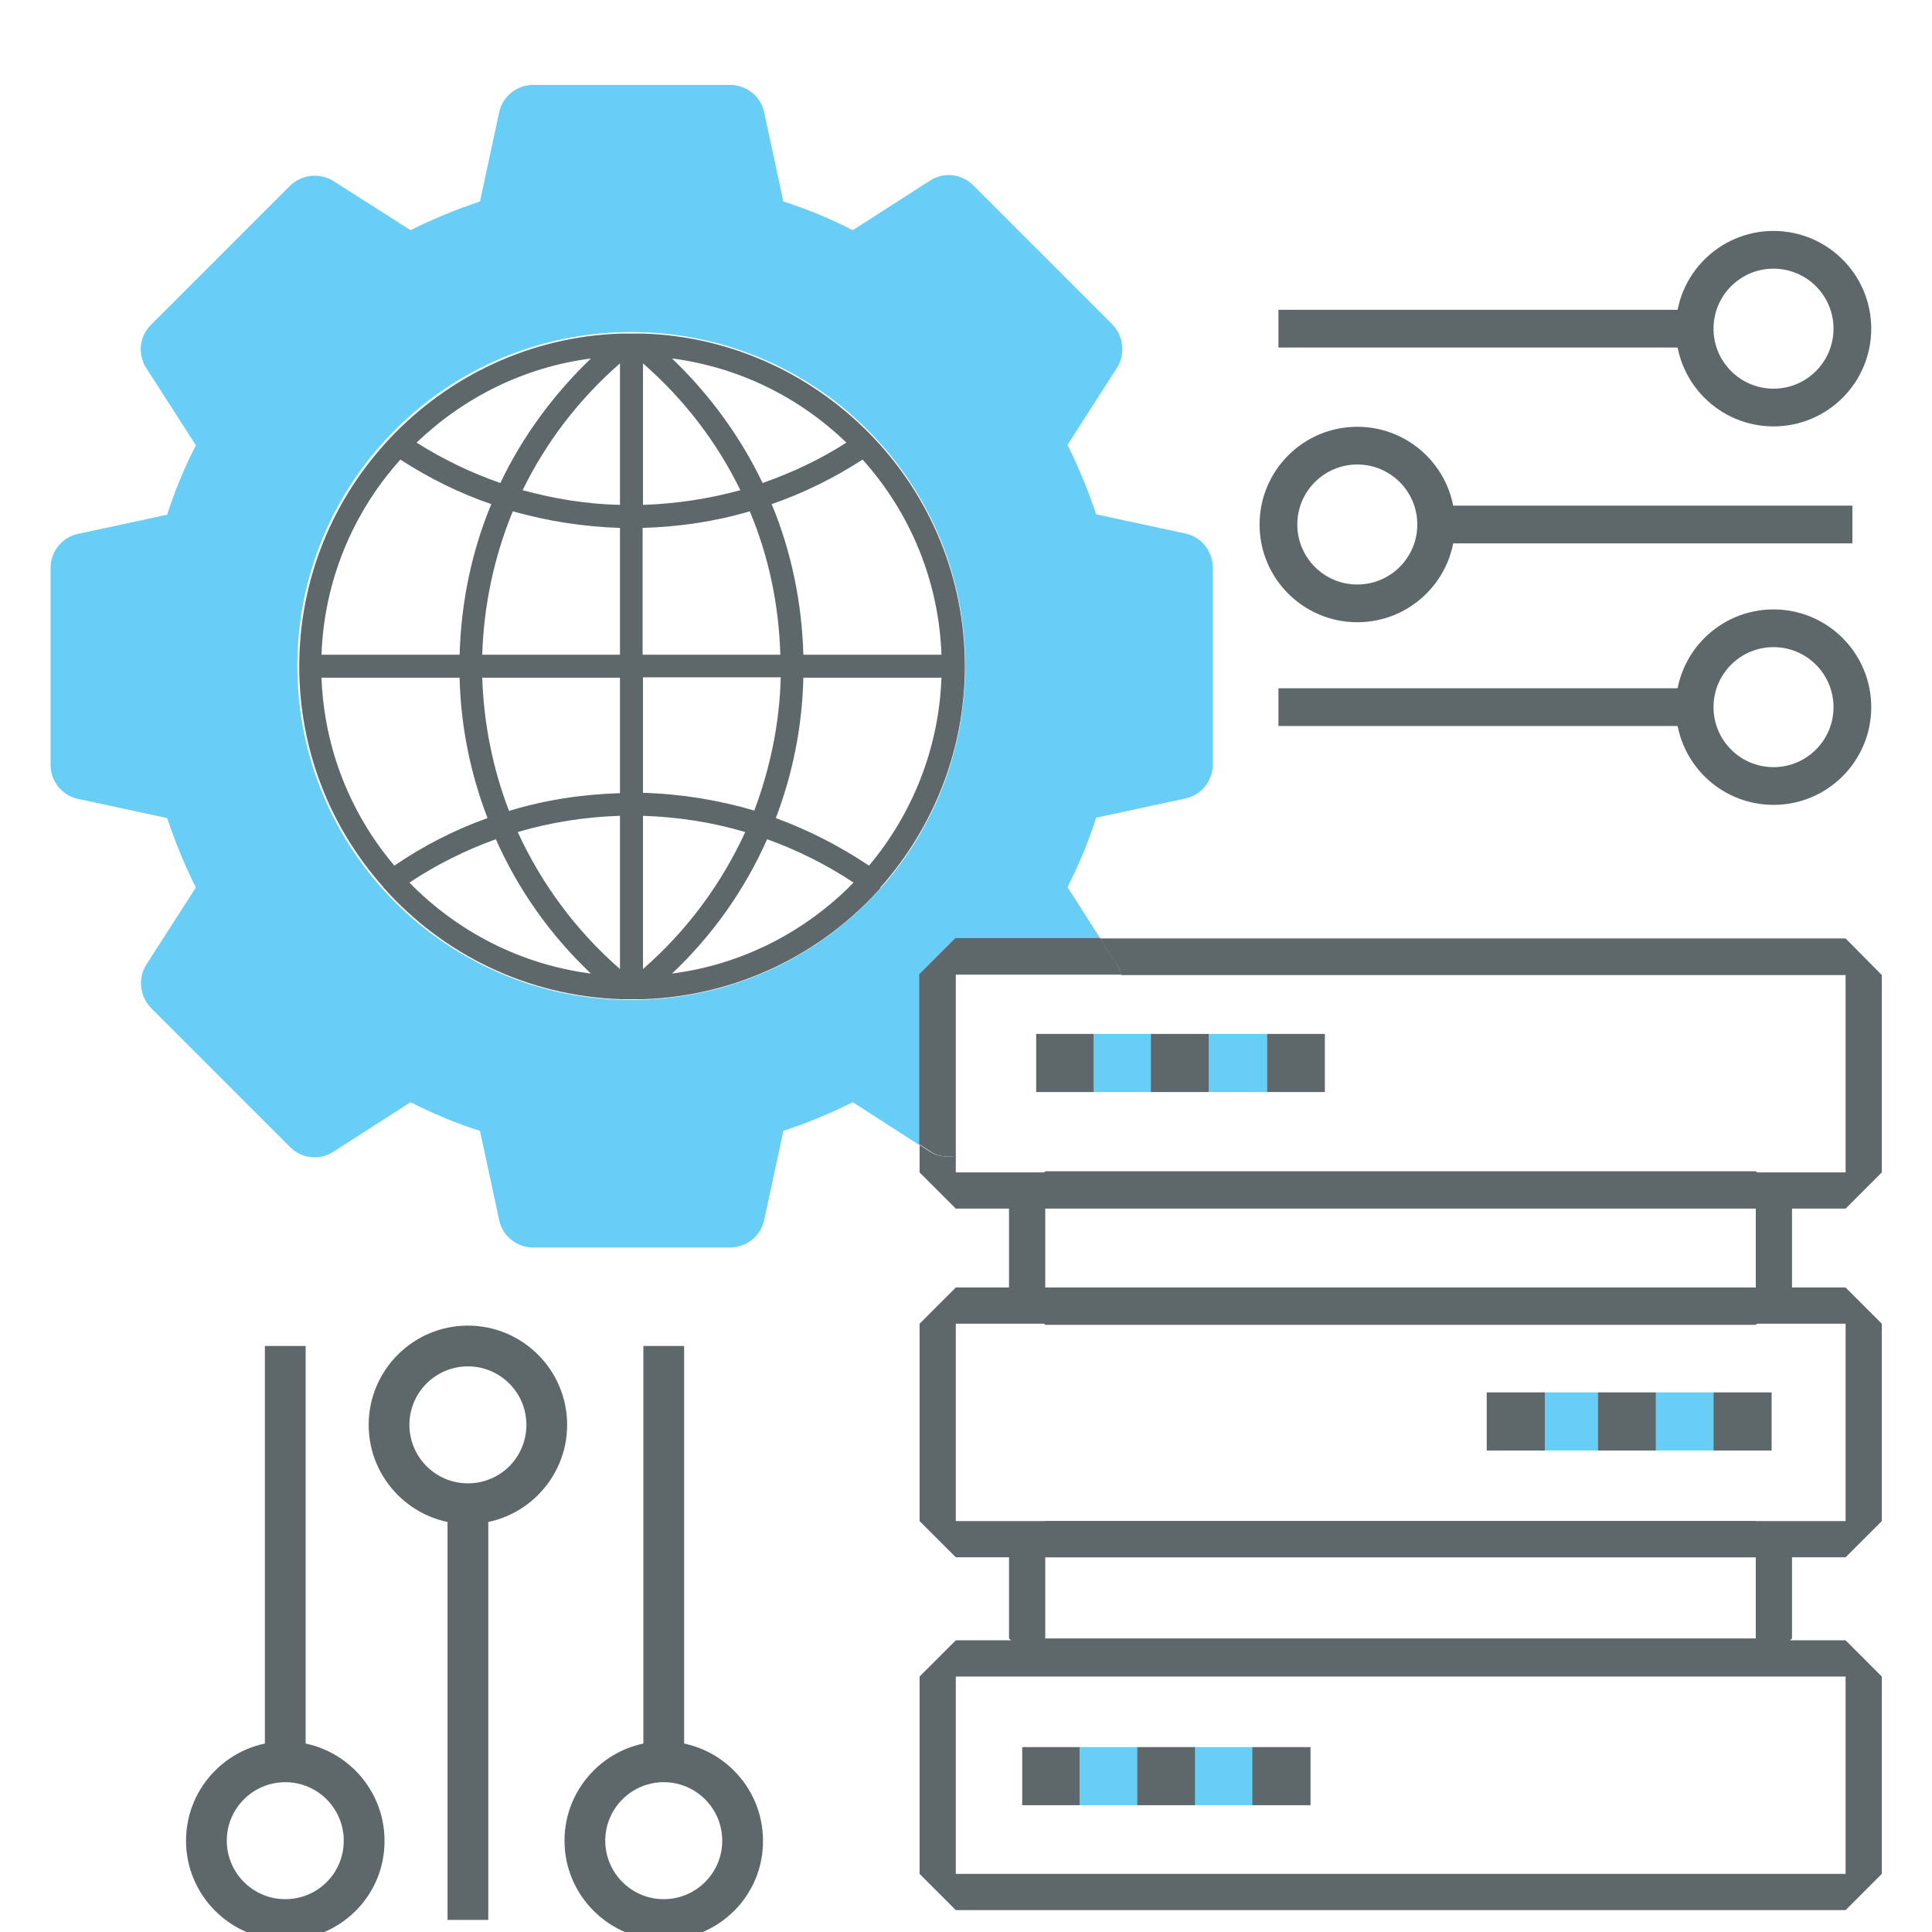 <?xml version="1.0" encoding="utf-8"?>
<!-- Generator: Adobe Illustrator 24.0.1, SVG Export Plug-In . SVG Version: 6.00 Build 0)  -->
<svg version="1.1" id="Capa_1" xmlns="http://www.w3.org/2000/svg" xmlns:xlink="http://www.w3.org/1999/xlink" x="0px" y="0px"
	 viewBox="0 0 512 512" style="enable-background:new 0 0 512 512;" xml:space="preserve">
<style type="text/css">
	.st0{fill:#68CEF5;}
	.st1{fill:#5E686B;}
	.st2{fill:#5E686B;stroke:#5E686B;stroke-width:4;stroke-miterlimit:10;}
	.st3{fill:none;}
	.st4{fill:none;stroke:#5E686B;stroke-width:11;stroke-miterlimit:10;}
	.st5{fill:#5E686B;stroke:#5E686B;stroke-miterlimit:10;}
	.st6{fill:none;stroke:#5E686B;stroke-width:10;stroke-miterlimit:10;}
</style>
<path class="st1" d="M233.4,235.1c13.8-15.6,22.3-36.1,22.3-58.5c0-23.3-9.1-44.6-24-60.4v0c0,0,0,0,0,0
	c-15.5-16.4-37.1-27-61.2-27.8l0,0l-1.7,0c-0.4,0-0.9,0-1.3,0c-0.4,0-0.9,0-1.3,0l-1.7,0l0,0c-24.1,0.8-45.8,11.4-61.2,27.8
	c0,0,0,0,0,0c0,0,0,0,0,0c-14.9,15.8-24,37-24,60.4c0,22.4,8.4,42.9,22.3,58.5c0,0,0,0.1,0,0.1c0.1,0.1,0.1,0.1,0.2,0.2
	c15.5,17.4,37.9,28.6,62.8,29.4l0,0l1.7,0c0.4,0,0.9,0,1.3,0c0.4,0,0.9,0,1.3,0l1.7,0l0,0c24.9-0.9,47.3-12.1,62.8-29.5
	C233.2,235.2,233.3,235.2,233.4,235.1C233.4,235.1,233.4,235.1,233.4,235.1z M85.2,179.6h36.6c0.3,12.9,2.9,25.5,7.4,37.2
	c-8.7,3.1-16.9,7.3-24.7,12.6C93,215.8,85.9,198.5,85.2,179.6z M106.1,121.8c7.6,4.9,15.6,8.9,24.1,11.8c-5.2,12.5-8,26-8.4,39.9
	H85.2C85.9,153.7,93.7,135.6,106.1,121.8z M249.5,173.5h-36.6c-0.4-13.9-3.2-27.4-8.4-39.9c8.4-2.9,16.5-6.9,24.1-11.8
	C241,135.6,248.8,153.7,249.5,173.5z M164.3,133.8c-8.8-0.2-17.4-1.6-25.8-3.9c6.2-12.7,14.9-24.1,25.8-33.6V133.8z M164.3,139.9
	v33.6h-36.5c0.4-13.2,3.2-26.1,8.1-38C145.1,138.1,154.6,139.6,164.3,139.9z M170.4,139.9c9.7-0.3,19.2-1.7,28.3-4.4
	c5,11.9,7.7,24.7,8.1,38h-36.5V139.9z M170.4,133.8V96.3c10.9,9.5,19.6,20.9,25.8,33.6C187.8,132.2,179.2,133.5,170.4,133.8z
	 M202.1,128c-5.9-12.3-14-23.4-24-33c17.8,2.3,33.9,10.4,46.2,22.3C217.3,121.8,209.8,125.3,202.1,128z M132.6,128
	c-7.8-2.7-15.2-6.3-22.2-10.7c12.4-11.9,28.4-20,46.2-22.3C146.6,104.6,138.4,115.8,132.6,128z M127.8,179.6h36.5v30.6
	c-10.1,0.3-19.9,1.8-29.4,4.7C130.6,203.7,128.2,191.8,127.8,179.6z M164.3,216.2v40.6c-11.7-10.2-20.8-22.6-27.1-36.3
	C146,217.9,155,216.5,164.3,216.2z M170.4,256.8v-40.6c9.3,0.3,18.3,1.7,27.1,4.3C191.2,234.2,182.1,246.6,170.4,256.8z
	 M170.4,210.1v-30.6h36.5c-0.3,12.2-2.8,24.1-7,35.3C190.3,212,180.5,210.4,170.4,210.1z M212.9,179.6h36.6
	c-0.7,18.9-7.8,36.2-19.2,49.8c-7.8-5.2-16-9.4-24.7-12.6C210.1,205,212.6,192.5,212.9,179.6z M108.5,233.9
	c7.2-4.8,14.9-8.6,22.9-11.5c5.9,13.3,14.4,25.4,25.2,35.6C137.9,255.6,121.1,246.8,108.5,233.9z M178.1,258
	c10.8-10.2,19.3-22.3,25.2-35.6c8,2.9,15.7,6.7,22.9,11.5C213.6,246.8,196.8,255.6,178.1,258z"/>
<g>
	<line class="st6" x1="338.8" y1="87.1" x2="449.7" y2="87.1"/>
	<circle class="st6" cx="470" cy="87.1" r="20.9"/>
</g>
<g>
	<line class="st6" x1="490.9" y1="139" x2="380" y2="139"/>
	<circle class="st6" cx="359.7" cy="139" r="20.9"/>
</g>
<g>
	<line class="st6" x1="338.8" y1="187.4" x2="449.7" y2="187.4"/>
	<circle class="st6" cx="470" cy="187.4" r="20.9"/>
</g>
<g>
	<g>
		<rect x="170.5" y="356.7" class="st1" width="10.8" height="110.9"/>
	</g>
	<g>
		<path class="st1" d="M175.9,514.1c-14.5,0-26.3-11.8-26.3-26.3c0-14.5,11.8-26.3,26.3-26.3s26.3,11.8,26.3,26.3
			C202.3,502.3,190.5,514.1,175.9,514.1z M175.9,472.3c-8.5,0-15.5,6.9-15.5,15.5c0,8.5,6.9,15.5,15.5,15.5
			c8.5,0,15.5-6.9,15.5-15.5C191.4,479.3,184.5,472.3,175.9,472.3z"/>
	</g>
</g>
<g>
	<g>
		<rect x="118.6" y="397.9" class="st1" width="10.8" height="110.9"/>
	</g>
	<g>
		<path class="st1" d="M124,403.9c-14.5,0-26.3-11.8-26.3-26.3c0-14.5,11.8-26.3,26.3-26.3s26.3,11.8,26.3,26.3
			C150.3,392.1,138.5,403.9,124,403.9z M124,362.1c-8.5,0-15.5,6.9-15.5,15.5c0,8.5,6.9,15.5,15.5,15.5s15.5-6.9,15.5-15.5
			C139.5,369,132.5,362.1,124,362.1z"/>
	</g>
</g>
<g>
	<g>
		<rect x="70.2" y="356.7" class="st1" width="10.8" height="110.9"/>
	</g>
	<g>
		<path class="st1" d="M75.6,514.1c-14.5,0-26.3-11.8-26.3-26.3c0-14.5,11.8-26.3,26.3-26.3s26.3,11.8,26.3,26.3
			C102,502.3,90.2,514.1,75.6,514.1z M75.6,472.3c-8.5,0-15.5,6.9-15.5,15.5c0,8.5,6.9,15.5,15.5,15.5s15.5-6.9,15.5-15.5
			C91.1,479.3,84.2,472.3,75.6,472.3z"/>
	</g>
</g>
<circle class="st3" cx="167.3" cy="176.5" r="88.5"/>
<path class="st0" d="M253.3,248.7h38.3l-8.7-13.6c3-5.9,5.6-12.1,7.6-18.4l23.7-5.1c4.2-0.9,7.2-4.7,7.2-9v-52.2c0-4.3-3-8.1-7.2-9
	l-23.7-5.1c-2.1-6.3-4.6-12.4-7.6-18.4l13.1-20.4c2.3-3.6,1.8-8.4-1.2-11.5l-36.9-36.9c-3.1-3.1-7.8-3.6-11.5-1.2l-20.4,13.1
	c-5.9-3-12.1-5.6-18.4-7.6l-5.1-23.7c-0.9-4.2-4.7-7.2-9-7.2h-52.2c-4.3,0-8.1,3-9,7.2l-5.1,23.7c-6.3,2.1-12.4,4.6-18.4,7.6
	L88.4,48c-3.6-2.3-8.4-1.8-11.5,1.2L40,86.1c-3.1,3.1-3.6,7.8-1.2,11.5l13.1,20.4c-3,5.9-5.6,12.1-7.6,18.4l-23.7,5.1
	c-4.2,0.9-7.2,4.7-7.2,9v52.2c0,4.3,3,8.1,7.2,9l23.7,5.1c2.1,6.3,4.6,12.4,7.6,18.4l-13.1,20.4c-2.3,3.6-1.8,8.4,1.2,11.5
	l36.9,36.9c3.1,3.1,7.8,3.6,11.5,1.2l20.4-13.1c5.9,3,12.1,5.6,18.4,7.6l5.1,23.7c0.9,4.2,4.7,7.2,9,7.2h52.2c4.3,0,8.1-3,9-7.2
	l5.1-23.7c6.3-2.1,12.4-4.6,18.4-7.6l17.7,11.4v-45L253.3,248.7z M167.3,265c-48.9,0-88.5-39.6-88.5-88.5
	c0-48.9,39.6-88.5,88.5-88.5s88.5,39.6,88.5,88.5C255.8,225.4,216.2,265,167.3,265z"/>
<path class="st1" d="M489.1,248.7H291.5l4.4,6.8c0.6,0.9,1,1.9,1.2,2.9h192v52.3H253.3v-4.4c-2.3,0.5-4.9,0.2-7-1.2l-2.6-1.7v7.3
	l9.6,9.6h235.8l9.6-9.6v-52.3L489.1,248.7z"/>
<path class="st1" d="M253.3,306.3v-48h43.8c-0.2-1-0.6-2-1.2-2.9l-4.4-6.8h-38.3l-9.6,9.6v45l2.6,1.7
	C248.4,306.5,250.9,306.8,253.3,306.3z"/>
<path class="st1" d="M465.3,320.1v21.5H277v-21.5H465.3 M465.3,310.4H277l-9.6,9.6v21.5l9.6,9.6h188.3l9.6-9.6v-21.5L465.3,310.4
	L465.3,310.4z"/>
<path class="st1" d="M465.3,412.7v21.5H277v-21.5H465.3 M465.3,403.1H277l-9.6,9.6v21.5l9.6,9.6h188.3l9.6-9.6v-21.5L465.3,403.1
	L465.3,403.1z"/>
<path class="st1" d="M489.1,350.8v52.3H253.3v-52.3H489.1 M489.1,341.2H253.3l-9.6,9.6v52.3l9.6,9.6h235.8l9.6-9.6v-52.3
	L489.1,341.2L489.1,341.2z"/>
<path class="st1" d="M489.1,444.3v52.3H253.3v-52.3H489.1 M489.1,434.7H253.3l-9.6,9.6v52.3l9.6,9.6h235.8l9.6-9.6v-52.3
	L489.1,434.7L489.1,434.7z"/>
<rect x="274.6" y="274" class="st1" width="15.4" height="15.4"/>
<rect x="289.8" y="274" class="st0" width="15.4" height="15.4"/>
<rect x="305" y="274" class="st1" width="15.4" height="15.4"/>
<rect x="335.7" y="274" class="st1" width="15.4" height="15.4"/>
<rect x="320.4" y="274" class="st0" width="15.4" height="15.4"/>
<rect x="408.3" y="369" class="st0" width="15.4" height="15.4"/>
<rect x="394" y="369" class="st1" width="15.4" height="15.4"/>
<rect x="423.5" y="369" class="st1" width="15.4" height="15.4"/>
<rect x="438.8" y="369" class="st0" width="15.4" height="15.4"/>
<rect x="454.1" y="369" class="st1" width="15.4" height="15.4"/>
<rect x="270.9" y="463" class="st1" width="15.4" height="15.4"/>
<rect x="286.1" y="463" class="st0" width="15.4" height="15.4"/>
<rect x="301.4" y="463" class="st1" width="15.4" height="15.4"/>
<rect x="316.7" y="463" class="st0" width="15.4" height="15.4"/>
<rect x="331.9" y="463" class="st1" width="15.4" height="15.4"/>
</svg>

